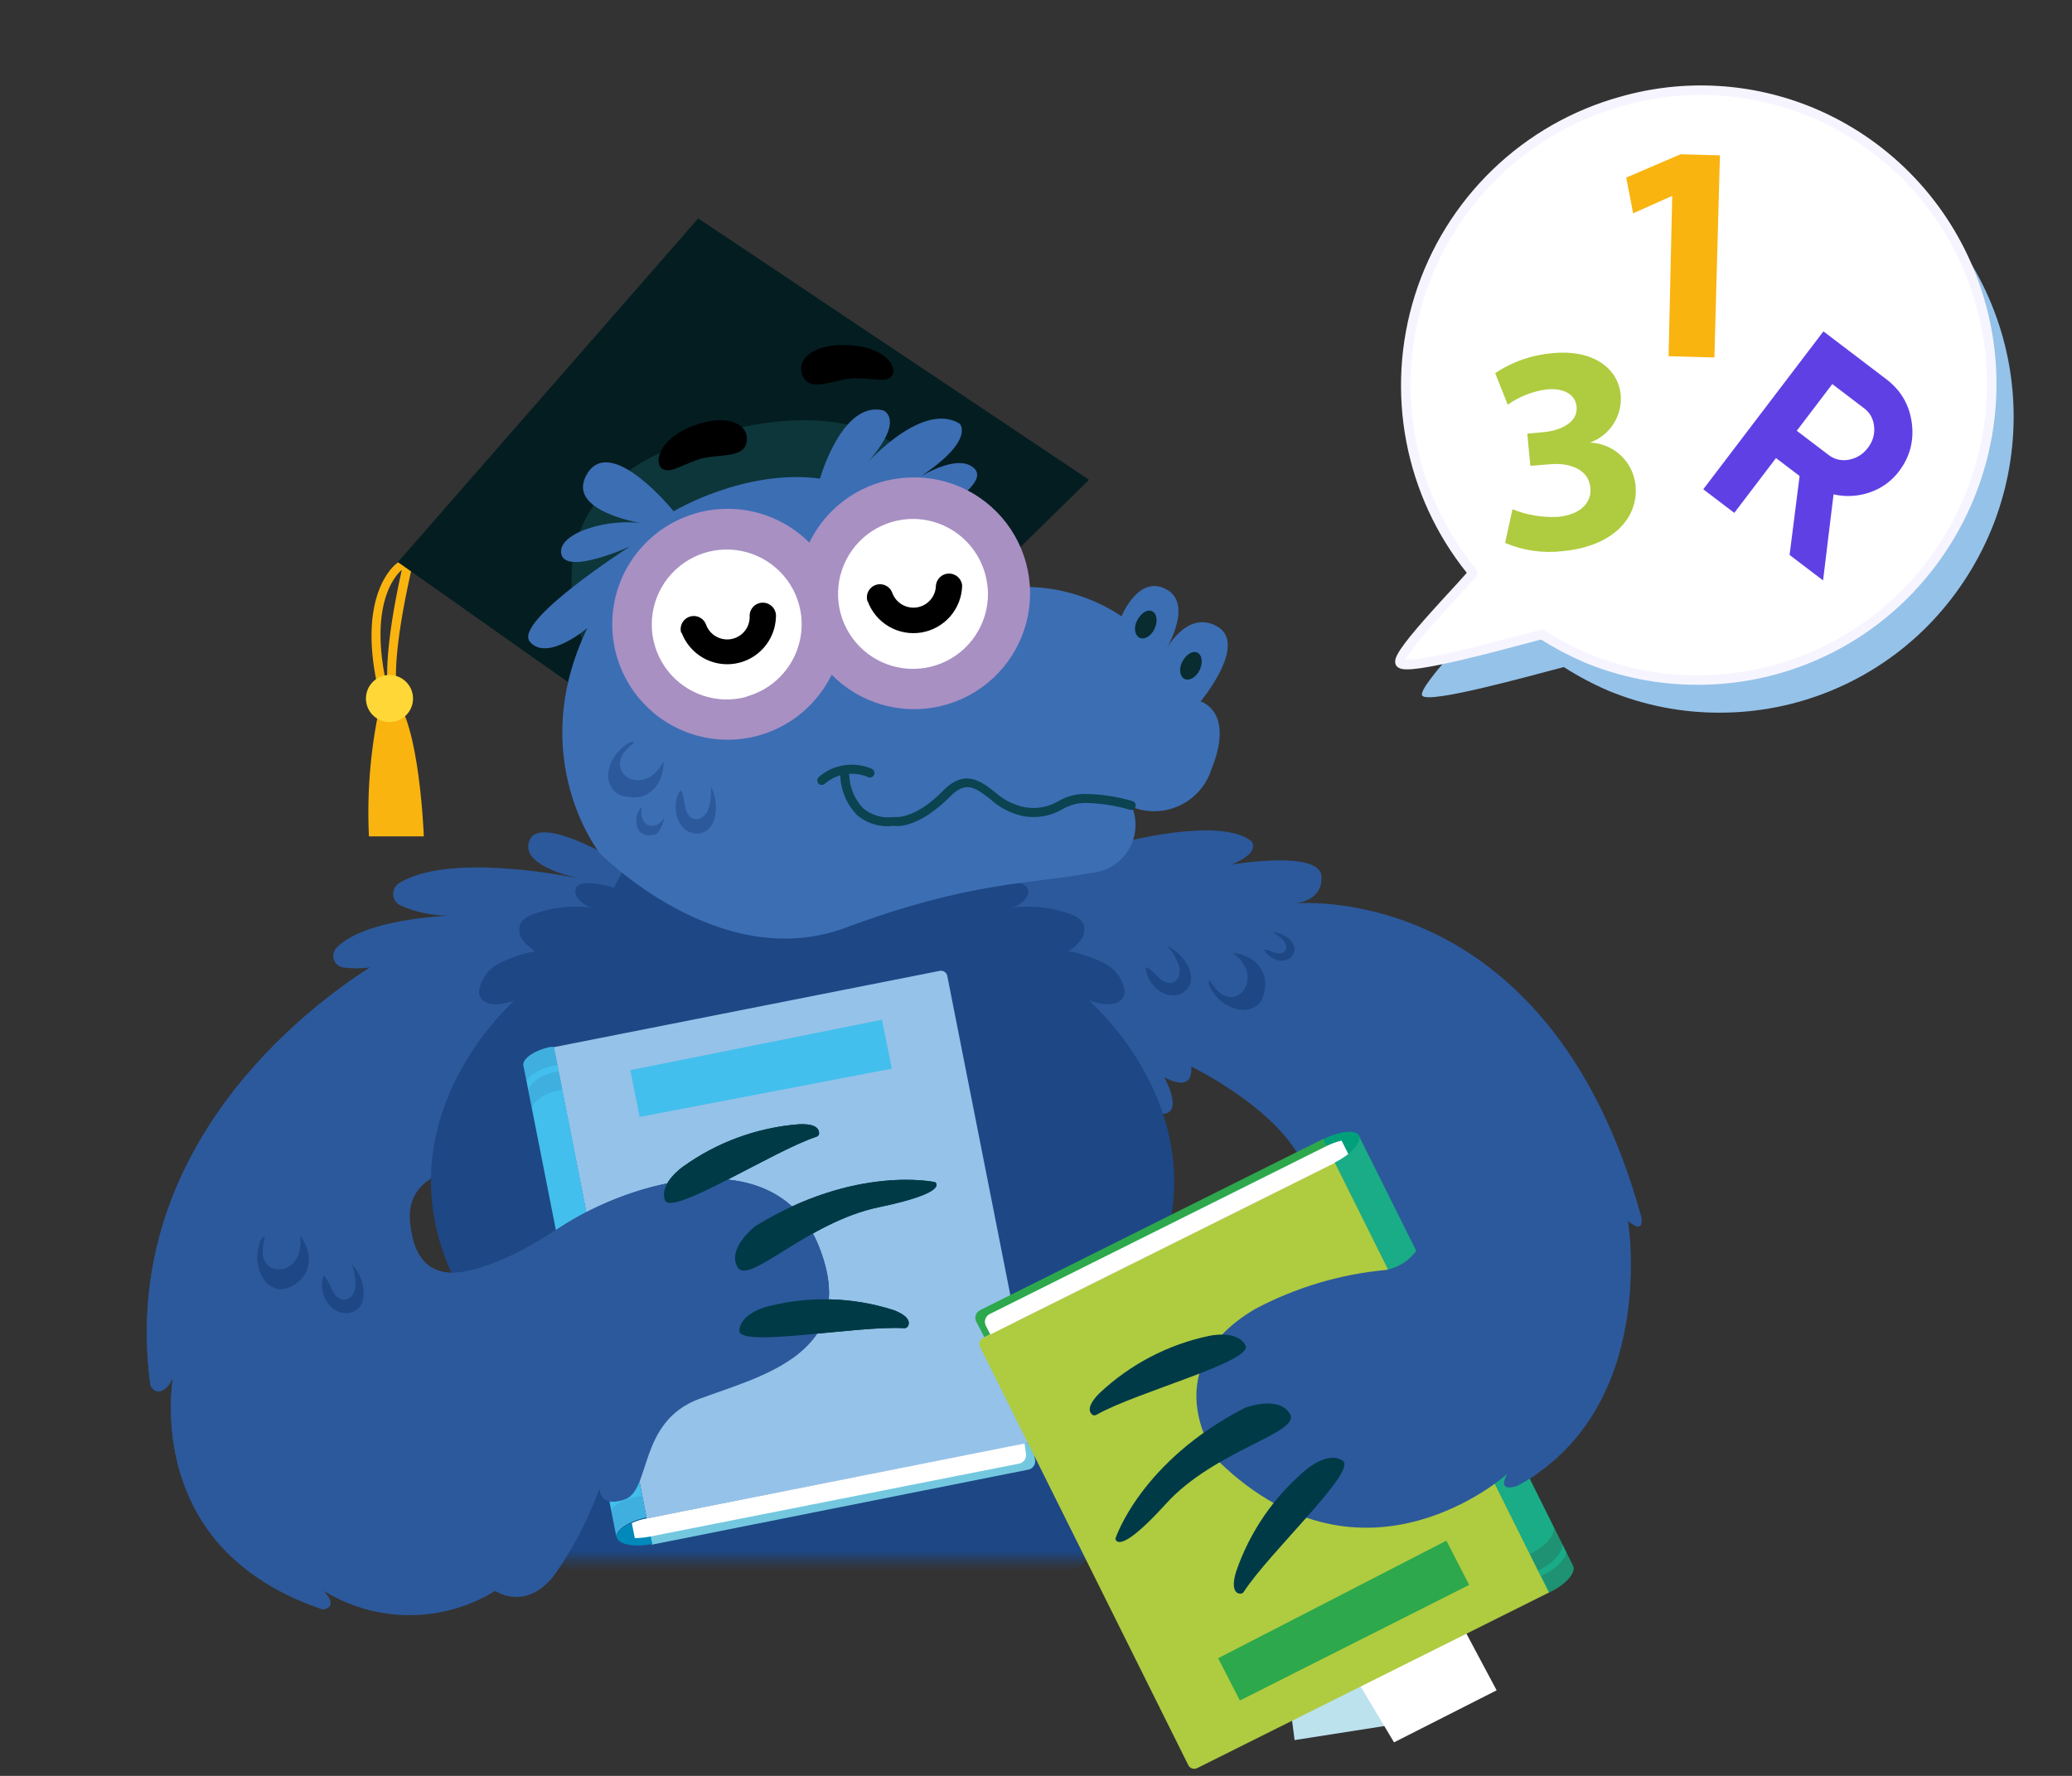 <?xml version="1.0" encoding="UTF-8"?> <svg xmlns="http://www.w3.org/2000/svg" width="217" height="186" viewBox="0 0 217 186" fill="none"><rect x="0" y="0" width="217" height="186" fill="#333333" stroke="none"/> <mask id="mask0_741_686" style="mask-type:alpha" maskUnits="userSpaceOnUse" x="0" y="0" width="206" height="164"> <rect x="0.99" width="204.09" height="163.411" rx="25" fill="white"></rect> </mask> <g mask="url(#mask0_741_686)"> <path d="M123.744 111.2C123.744 111.2 133.167 115.471 136.308 121.534C139.449 127.596 150.443 134.506 150.443 134.506L153.066 111.247C153.066 111.247 125.393 107.1 123.744 111.2Z" fill="#2C599B"></path> <path d="M117.224 88.306C117.224 88.306 127.731 85.448 131.06 88.102C131.06 88.102 132.144 89.264 128.972 90.552C128.972 90.552 138.222 88.981 138.395 91.777C138.568 94.572 135.364 94.635 135.364 94.635C135.364 94.635 162.062 91.698 171.894 127.459C171.894 127.459 172.302 129.438 170.496 127.867C170.496 127.867 173.794 147.499 158.906 155.634C158.906 155.634 156.707 156.451 157.869 154.378C157.869 154.378 142.949 167.853 127.7 153.121C127.7 153.121 120.334 143.698 131.437 137.118C135.682 134.85 140.339 133.456 145.132 133.019C152.608 132.485 149.844 113.089 149.844 113.089L124.715 111.393C124.715 111.393 125.422 114.691 121.936 112.822C121.936 112.822 124.464 117.376 120.946 116.575C117.428 115.774 103.168 92.012 103.168 92.012L117.224 88.306Z" fill="#2C599B"></path> <path d="M114.402 192.684H91.613C93.562 185.191 94.304 177.435 93.812 169.707C93.309 161.179 89.289 150.861 95.068 148.427C101.351 145.867 110.774 152.306 105.905 185.334L114.402 192.684Z" fill="#26A2DC"></path> <path d="M42.077 59.692C40.239 68 40.506 71.314 40.648 72.398C38.229 62.55 42.077 59.692 42.077 59.692ZM40.648 72.398L40.757 72.837C40.703 72.697 40.671 72.548 40.663 72.398H40.648ZM43.553 57.446L41.543 59.017C41.354 59.142 37.192 62.346 39.721 72.665C39.756 72.881 39.819 73.092 39.909 73.293L41.684 72.665C41.64 72.531 41.603 72.394 41.574 72.256C41.401 71.251 41.213 68.079 43.019 59.975L43.553 57.446Z" fill="#F9B410"></path> <path d="M39.958 73.148C38.849 77.88 38.405 82.743 38.638 87.597H44.386C44.386 87.597 43.947 75.582 41.245 73.023L39.958 73.148Z" fill="#F9B410"></path> <path d="M85.753 130.504C81.277 119.369 66.232 123.562 58.646 128.541C51.06 133.519 43.695 136.393 42.941 128.038C42.187 119.683 57.076 122.479 57.076 122.479L66.373 96.439C67.629 95.309 64.504 92.356 65.839 90.848C65.839 90.848 56.714 85.116 55.474 87.974C54.39 90.44 59.243 91.696 60.641 92.01C58.426 91.555 46.804 89.388 41.794 92.497C41.597 92.623 41.436 92.798 41.327 93.005C41.219 93.213 41.166 93.445 41.176 93.679C41.185 93.913 41.256 94.14 41.382 94.338C41.507 94.536 41.681 94.697 41.889 94.806C43.816 95.68 45.937 96.042 48.045 95.858C48.045 95.858 38.418 95.999 35.261 99.251C35.102 99.409 34.99 99.609 34.937 99.827C34.884 100.045 34.892 100.274 34.96 100.488C35.029 100.702 35.154 100.893 35.323 101.04C35.493 101.188 35.699 101.286 35.921 101.324C36.863 101.46 37.821 101.46 38.763 101.324C32.277 105.454 12.52 120.17 15.724 144.89C15.742 145.065 15.81 145.231 15.918 145.37C16.026 145.509 16.171 145.615 16.336 145.675C16.776 145.817 17.451 145.675 18.095 144.325C17.561 148.455 16.949 162.935 33.8 168.573C33.8 168.573 35.591 168.448 33.91 166.626C36.609 168.288 39.717 169.168 42.886 169.168C46.055 169.168 49.163 168.288 51.861 166.626C51.861 166.626 55.191 168.935 58.222 164.741C60.204 161.885 61.789 158.774 62.934 155.491C62.934 155.491 62.572 158.004 65.399 157.061C68.226 156.119 66.766 148.895 73.252 146.507C79.738 144.12 90.229 141.686 85.753 130.504Z" fill="#2C599B"></path> <path d="M53.07 192.684H75.843C73.894 185.191 73.152 177.435 73.644 169.707C74.147 161.179 78.183 150.861 72.388 148.427C66.106 145.867 56.761 152.306 61.551 185.334L53.07 192.684Z" fill="#26A2DC"></path> <path d="M129.446 105.656C129.852 105.791 130.288 105.816 130.707 105.727C131.127 105.639 131.515 105.441 131.833 105.153C132.085 104.853 132.263 104.498 132.351 104.116C132.504 103.608 132.547 103.072 132.477 102.546C132.333 101.767 131.901 101.072 131.267 100.598C130.633 100.139 129.882 99.866 129.1 99.813C129.682 100.207 130.149 100.749 130.451 101.384C130.595 101.696 130.669 102.037 130.669 102.381C130.669 102.725 130.595 103.065 130.451 103.378C130.319 103.688 130.101 103.953 129.822 104.142C129.544 104.332 129.217 104.437 128.88 104.446C128.41 104.404 127.967 104.205 127.624 103.881C127.273 103.502 126.958 103.092 126.682 102.656C126.305 103.064 127.247 104.226 127.514 104.509C128.043 105.058 128.71 105.455 129.446 105.656V105.656Z" fill="#1D4785"></path> <path d="M114.069 104.809C117.775 106.018 117.791 103.898 117.791 103.898C117.714 103.241 117.468 102.615 117.077 102.081C116.686 101.547 116.164 101.123 115.561 100.851C114.998 100.556 114.409 100.314 113.802 100.129C113.19 99.892 112.552 99.728 111.901 99.642V99.642C112.415 99.309 112.866 98.889 113.236 98.401C113.419 98.153 113.532 97.86 113.563 97.553C113.593 97.247 113.54 96.937 113.409 96.658C113.18 96.334 112.872 96.075 112.514 95.904C110.291 94.999 107.858 94.738 105.494 95.15C105.858 95.12 106.213 95.017 106.536 94.847C106.86 94.677 107.146 94.444 107.378 94.161C107.499 94.032 107.588 93.877 107.64 93.708C107.692 93.54 107.704 93.362 107.677 93.187C107.52 92.575 106.719 92.433 106.106 92.496C105.26 92.501 104.417 92.602 103.593 92.794L102.384 90.533C102.322 90.386 102.225 90.257 102.101 90.156C101.945 90.065 101.763 90.026 101.583 90.046C98.002 90.046 94.374 90.486 90.778 90.674C88.516 90.816 86.239 90.91 83.962 90.988C81.684 91.067 79.423 90.8 77.162 90.674C73.565 90.486 69.937 89.999 66.356 90.046C66.176 90.026 65.995 90.065 65.838 90.156C65.706 90.248 65.607 90.38 65.555 90.533L64.299 92.983C63.5 92.72 62.672 92.557 61.833 92.496C61.189 92.496 60.388 92.496 60.263 93.187C60.242 93.362 60.259 93.54 60.313 93.708C60.367 93.876 60.457 94.031 60.577 94.161C60.81 94.442 61.097 94.674 61.42 94.844C61.743 95.014 62.097 95.118 62.461 95.15C60.097 94.745 57.666 95.006 55.441 95.904C55.081 96.071 54.771 96.331 54.546 96.658C54.416 96.937 54.362 97.245 54.39 97.551C54.417 97.857 54.525 98.15 54.703 98.401C55.079 98.889 55.536 99.309 56.054 99.642V99.642C55.404 99.734 54.767 99.897 54.153 100.129C53.545 100.311 52.955 100.553 52.394 100.851C51.791 101.123 51.269 101.547 50.878 102.081C50.487 102.615 50.241 103.241 50.164 103.898C50.164 103.898 50.164 106.018 53.871 104.809C53.871 104.809 37.993 118.598 49.049 136.691C60.106 154.783 55.253 163.704 55.253 163.704C55.479 164.211 55.817 164.66 56.242 165.017C56.668 165.374 57.169 165.63 57.708 165.764C58.246 165.899 58.809 165.909 59.352 165.794C59.896 165.68 60.406 165.443 60.844 165.101C60.844 165.101 62.618 172.404 72.952 169.53C75.938 172.083 79.808 173.358 83.726 173.08H84.417C88.34 173.355 92.214 172.081 95.207 169.53C105.525 172.404 107.315 165.101 107.315 165.101C110.959 167.583 114.226 162.777 114.226 162.777C114.226 162.777 108.038 154.799 119.094 136.691C130.151 118.582 114.069 104.809 114.069 104.809Z" fill="#1D4785"></path> <path fill-rule="evenodd" clip-rule="evenodd" d="M107.647 153.935L68.258 161.787L67.725 159.086L108.04 151.076L108.401 152.883C108.423 153.001 108.422 153.124 108.396 153.242C108.369 153.36 108.32 153.472 108.249 153.57C108.179 153.668 108.089 153.751 107.986 153.814C107.882 153.877 107.767 153.918 107.647 153.935Z" fill="#73C8DF"></path> <path fill-rule="evenodd" clip-rule="evenodd" d="M67.74 159.009C65.839 159.386 64.41 160.296 64.599 161.035C64.787 161.773 66.405 162.087 68.321 161.71L67.74 159.009Z" fill="#0089BA"></path> <path fill-rule="evenodd" clip-rule="evenodd" d="M99.213 102.236C99.198 102.146 99.165 102.061 99.116 101.984C99.067 101.908 99.003 101.842 98.929 101.791C98.854 101.74 98.77 101.704 98.681 101.686C98.592 101.668 98.5 101.668 98.412 101.686L57.986 109.68L67.739 159.042L108.149 151.063C108.239 151.046 108.325 151.012 108.401 150.961C108.478 150.911 108.543 150.846 108.595 150.77C108.646 150.694 108.681 150.609 108.699 150.519C108.717 150.429 108.717 150.336 108.698 150.247L99.213 102.236Z" fill="#95C2E9"></path> <path fill-rule="evenodd" clip-rule="evenodd" d="M107.302 151.186L67.74 159.039C67.197 159.126 66.668 159.29 66.17 159.526L66.484 161.096C67.011 161.093 67.537 161.04 68.055 160.939L106.736 153.291C106.852 153.268 106.962 153.223 107.06 153.158C107.158 153.093 107.242 153.009 107.308 152.911C107.374 152.814 107.42 152.704 107.443 152.588C107.466 152.473 107.466 152.354 107.443 152.239L107.302 151.186Z" fill="white"></path> <path fill-rule="evenodd" clip-rule="evenodd" d="M58.016 109.648H57.654C55.958 110.009 54.717 110.873 54.812 111.58L64.565 161.004C64.408 160.266 65.853 159.308 67.706 158.931L58.016 109.648Z" fill="#43BFED"></path> <path opacity="0.2" fill-rule="evenodd" clip-rule="evenodd" d="M67.206 156.641C63.892 157.316 63.971 158.4 63.971 158.4L64.52 161.085C64.364 160.347 65.808 159.405 67.662 159.012L67.206 156.641Z" fill="#2D6FAD"></path> <path d="M73.033 146.463C79.472 144.076 90.23 141.751 85.754 130.554C81.278 119.356 66.248 123.612 58.662 128.59C54.343 131.449 49.647 133.553 46.663 133.302C47.226 134.859 47.265 136.558 46.773 138.139C39.188 154.567 53.731 164.649 53.731 164.649L57.029 165.922C57.412 165.553 57.764 165.154 58.081 164.728C60.063 161.866 61.648 158.749 62.793 155.462C62.793 155.462 62.447 157.991 65.258 157.032C68.07 156.074 66.609 148.85 73.033 146.463Z" fill="#2C599B"></path> <path d="M80.57 136.787C80.57 136.787 77.586 137.431 77.429 139.331C77.272 141.231 89.773 138.797 94.705 139.111C94.784 139.111 94.862 139.091 94.93 139.053C94.999 139.014 95.057 138.959 95.098 138.891C95.27 138.546 95.317 137.855 93.527 137.195C89.329 135.866 84.844 135.725 80.57 136.787Z" fill="#003A47"></path> <path d="M79.111 128.416C79.111 128.416 76.096 130.74 77.243 132.719C78.389 134.698 84.498 128.008 92.052 126.437C99.607 124.867 97.926 123.814 97.926 123.814C97.926 123.814 89.603 121.961 79.111 128.416Z" fill="#003A47"></path> <path opacity="0.2" fill-rule="evenodd" clip-rule="evenodd" d="M140.912 123.942C143.927 122.371 143.566 121.382 143.566 121.382L142.325 118.948C142.671 119.623 141.54 120.911 139.812 121.775L140.912 123.942Z" fill="#332926"></path> <path d="M71.525 122.198C71.525 122.198 69.012 123.926 69.64 125.701C70.268 127.475 80.869 120.596 85.502 119.057C85.577 119.036 85.643 118.994 85.693 118.935C85.743 118.877 85.775 118.804 85.785 118.728C85.785 118.335 85.612 117.66 83.649 117.754C79.277 118.098 75.083 119.635 71.525 122.198V122.198Z" fill="#003A47"></path> <path opacity="0.2" fill-rule="evenodd" clip-rule="evenodd" d="M58.396 111.545L58.019 109.645C57.884 109.624 57.746 109.624 57.611 109.645C55.915 110.006 54.643 110.807 54.784 111.561L55.13 113.351C55.13 113.351 55.334 112.111 58.396 111.545Z" fill="#2D6FAD"></path> <path opacity="0.2" fill-rule="evenodd" clip-rule="evenodd" d="M58.881 114.094L58.504 112.193C58.36 112.211 58.218 112.243 58.08 112.288C56.384 112.649 55.206 113.685 55.347 114.439L55.693 116.198C55.693 116.198 55.693 114.769 58.834 114.125L58.881 114.094Z" fill="#2D6FAD"></path> <path d="M66.014 112.084L92.367 106.807L93.404 111.927L66.987 116.984L66.014 112.084Z" fill="#43BFED"></path> <path d="M120.854 103.273C121.106 103.572 121.418 103.815 121.769 103.986C122.121 104.156 122.505 104.25 122.896 104.263C123.287 104.259 123.667 104.134 123.984 103.907C124.302 103.679 124.541 103.359 124.671 102.99C124.81 102.412 124.732 101.803 124.451 101.279C123.993 100.329 123.23 99.56 122.283 99.096C122.759 99.647 123.141 100.273 123.414 100.949C123.572 101.338 123.599 101.767 123.493 102.174C123.441 102.377 123.33 102.561 123.173 102.701C123.016 102.841 122.821 102.931 122.613 102.959C122.219 102.962 121.837 102.816 121.545 102.551C121.184 102.268 120.367 101.31 119.975 101.31C120.038 102.045 120.348 102.737 120.854 103.273V103.273Z" fill="#1D4785"></path> <path d="M133.402 100.413C133.619 100.532 133.859 100.602 134.106 100.618C134.353 100.635 134.6 100.597 134.831 100.507C135.06 100.409 135.255 100.245 135.389 100.035C135.524 99.825 135.592 99.579 135.585 99.329C135.523 98.954 135.328 98.614 135.035 98.371C134.538 97.93 133.908 97.665 133.245 97.618C133.657 97.83 134.033 98.105 134.36 98.434C134.542 98.631 134.662 98.877 134.705 99.141C134.719 99.273 134.693 99.405 134.631 99.523C134.57 99.64 134.476 99.736 134.36 99.8C134.127 99.887 133.87 99.887 133.637 99.8C133.354 99.8 132.648 99.361 132.396 99.455C132.491 99.848 133.072 100.24 133.402 100.413Z" fill="#1D4785"></path> <path d="M41.67 58.873L78.656 84.959L114.055 50.251L73.127 22.876L41.67 58.873Z" fill="#041D20"></path> <path d="M97.047 50.299C97.047 50.299 92.759 39.557 72.421 46.153C52.083 52.749 62.543 70.653 62.543 70.653L97.047 50.299Z" fill="#0D363B"></path> <path d="M70.549 53.551C70.549 53.551 77.993 49.075 85.877 50.127C85.877 50.127 88.186 41.929 92.505 42.981C92.505 42.981 95.159 44.002 90.087 49.264C90.087 49.264 96.369 41.819 100.515 44.379C100.515 44.379 102.415 46.327 95.065 50.755C95.065 50.755 99.949 47.206 101.991 49.012C104.033 50.818 96.4 54.619 96.4 54.619L106.247 61.498C110.216 61.27 114.152 62.34 117.461 64.545C117.461 64.545 119.235 60.116 122.172 61.733C125.109 63.351 121.937 68.345 121.937 68.345C121.937 68.345 124.214 63.744 127.481 65.613C130.747 67.482 125.737 73.465 125.737 73.465C125.737 73.465 129.365 74.47 126.852 80.627C126.587 81.443 126.157 82.197 125.588 82.84C125.02 83.484 124.326 84.004 123.549 84.369C122.772 84.734 121.929 84.936 121.07 84.962C120.212 84.989 119.358 84.838 118.56 84.522C118.857 85.261 118.975 86.06 118.903 86.854C118.832 87.647 118.573 88.413 118.148 89.087C117.724 89.761 117.146 90.326 116.461 90.733C115.776 91.141 115.005 91.38 114.21 91.432C107.755 92.641 101.771 92.264 88.516 97.18C75.261 102.096 62.791 89.328 62.791 89.328C62.791 89.328 54.938 79.402 61.519 65.77C61.519 65.77 57.341 69.35 55.504 67.23C53.666 65.11 65.963 57.242 65.963 57.242C65.963 57.242 59.273 60.288 58.786 58.027C58.299 55.765 64.016 54.132 67.675 54.886C67.675 54.886 58.974 53.661 61.519 49.578C64.063 45.494 70.549 53.551 70.549 53.551Z" fill="#3C6EB4"></path> <path d="M66.719 86.529C66.779 86.797 66.922 87.038 67.127 87.22C67.3 87.337 67.495 87.418 67.7 87.458C67.905 87.499 68.116 87.498 68.321 87.456C68.462 87.456 68.602 87.424 68.729 87.362C68.821 87.28 68.905 87.191 68.98 87.094C69.302 86.624 69.511 86.087 69.593 85.524C69.494 85.82 69.3 86.076 69.042 86.251C68.784 86.427 68.476 86.514 68.164 86.498C68.003 86.473 67.85 86.414 67.715 86.324C67.579 86.235 67.464 86.117 67.378 85.98C67.254 85.739 67.182 85.475 67.166 85.204C67.149 84.934 67.19 84.663 67.284 84.409C67.284 84.503 67.049 84.707 66.986 84.802C66.888 84.934 66.814 85.083 66.766 85.241C66.612 85.654 66.595 86.106 66.719 86.529Z" fill="#2C599B"></path> <path d="M70.801 84.957C70.823 85.35 70.93 85.733 71.114 86.079C71.299 86.427 71.556 86.73 71.869 86.968C72.189 87.19 72.57 87.309 72.96 87.309C73.35 87.309 73.731 87.19 74.052 86.968C74.521 86.568 74.823 86.008 74.9 85.397C75.098 84.364 74.937 83.295 74.445 82.366C74.508 83.094 74.445 83.827 74.256 84.533C74.156 84.942 73.924 85.306 73.597 85.57C73.429 85.693 73.23 85.769 73.023 85.788C72.815 85.808 72.606 85.77 72.419 85.68C72.108 85.435 71.892 85.091 71.806 84.706C71.665 84.282 71.602 83.025 71.272 82.758C70.839 83.404 70.67 84.191 70.801 84.957V84.957Z" fill="#2C599B"></path> <path d="M93.104 86.532C91.875 86.578 90.675 86.158 89.743 85.355C88.67 84.235 88.049 82.758 88 81.208C88 81.085 88.047 80.965 88.131 80.875C88.216 80.784 88.332 80.73 88.456 80.722C88.581 80.725 88.7 80.776 88.79 80.863C88.88 80.95 88.935 81.068 88.942 81.193C88.99 82.481 89.503 83.709 90.387 84.648C90.818 85.012 91.32 85.282 91.86 85.441C92.401 85.601 92.969 85.646 93.528 85.575H93.654C93.654 85.575 95.758 85.904 98.742 82.842C101.02 80.486 102.732 81.805 104.224 82.983C105.108 83.783 106.194 84.326 107.365 84.554C108.566 84.758 109.802 84.53 110.851 83.91C111.744 83.384 112.768 83.123 113.804 83.156C115.437 83.193 117.058 83.446 118.625 83.91C118.744 83.951 118.841 84.038 118.896 84.152C118.95 84.265 118.957 84.396 118.916 84.514C118.874 84.633 118.787 84.73 118.674 84.785C118.56 84.839 118.43 84.847 118.311 84.805C116.835 84.374 115.309 84.136 113.772 84.098C112.89 84.082 112.02 84.311 111.259 84.758C110.052 85.465 108.635 85.726 107.255 85.496C105.927 85.235 104.698 84.61 103.705 83.69C102.135 82.496 101.161 81.711 99.465 83.47C96.324 86.611 94.046 86.611 93.591 86.485L93.104 86.532Z" fill="#0B4350"></path> <path d="M86.052 82.209C85.99 82.211 85.929 82.199 85.872 82.175C85.815 82.15 85.764 82.114 85.722 82.068C85.64 81.978 85.594 81.86 85.594 81.738C85.594 81.616 85.64 81.498 85.722 81.408C86.47 80.749 87.389 80.315 88.373 80.157C89.357 79.999 90.365 80.122 91.282 80.513C91.396 80.562 91.488 80.652 91.537 80.766C91.587 80.88 91.591 81.009 91.549 81.126C91.528 81.185 91.496 81.239 91.453 81.286C91.411 81.332 91.36 81.37 91.302 81.396C91.245 81.422 91.184 81.437 91.121 81.439C91.058 81.441 90.995 81.43 90.937 81.408C90.191 81.078 89.368 80.966 88.561 81.085C87.755 81.205 86.999 81.551 86.382 82.084C86.291 82.164 86.174 82.208 86.052 82.209V82.209Z" fill="#0B4350"></path> <path d="M63.734 80.717C63.645 81.136 63.67 81.57 63.805 81.976C63.94 82.382 64.181 82.744 64.504 83.026C64.832 83.249 65.209 83.389 65.603 83.434C66.121 83.546 66.656 83.546 67.174 83.434C67.923 83.197 68.556 82.687 68.948 82.005C69.328 81.319 69.513 80.542 69.482 79.759C69.18 80.394 68.714 80.936 68.132 81.329C67.846 81.519 67.522 81.644 67.183 81.696C66.844 81.747 66.498 81.724 66.168 81.628C65.839 81.531 65.546 81.34 65.325 81.077C65.105 80.814 64.966 80.492 64.928 80.151C64.902 79.677 65.047 79.21 65.336 78.832C65.662 78.433 66.031 78.069 66.435 77.749C65.996 77.435 64.959 78.487 64.692 78.801C64.201 79.338 63.869 80.002 63.734 80.717V80.717Z" fill="#2C599B"></path> <path d="M40.774 75.629C41.263 75.632 41.741 75.49 42.148 75.221C42.556 74.952 42.874 74.568 43.063 74.118C43.252 73.667 43.304 73.171 43.21 72.692C43.117 72.213 42.883 71.772 42.539 71.425C42.195 71.079 41.755 70.842 41.277 70.746C40.798 70.65 40.301 70.697 39.85 70.884C39.399 71.07 39.013 71.386 38.741 71.791C38.469 72.197 38.324 72.675 38.324 73.163C38.324 73.814 38.582 74.439 39.041 74.901C39.5 75.363 40.123 75.625 40.774 75.629V75.629Z" fill="#FFD736"></path> <path d="M125.661 70.133C126.006 69.364 125.881 68.563 125.378 68.343C124.875 68.123 124.2 68.563 123.807 69.332C123.415 70.102 123.588 70.903 124.09 71.123C124.593 71.343 125.315 70.903 125.661 70.133Z" fill="#082C30"></path> <path d="M120.934 65.818C121.28 65.032 121.154 64.247 120.651 64.011C120.149 63.776 119.473 64.231 119.081 65.001C118.688 65.77 118.861 66.571 119.364 66.807C119.866 67.042 120.604 66.587 120.934 65.818Z" fill="#082C30"></path> <path d="M78.546 73.965C80.259 73.501 81.796 72.539 82.962 71.201C84.127 69.862 84.87 68.208 85.095 66.448C85.321 64.687 85.018 62.9 84.227 61.311C83.435 59.722 82.19 58.404 80.649 57.524C79.108 56.643 77.341 56.24 75.57 56.364C73.8 56.489 72.106 57.136 70.704 58.224C69.301 59.312 68.253 60.791 67.692 62.475C67.131 64.159 67.082 65.972 67.552 67.683C68.188 69.967 69.699 71.908 71.757 73.085C73.816 74.261 76.255 74.577 78.546 73.965V73.965Z" fill="white"></path> <path d="M96.402 71.139C98.172 71.017 99.866 70.372 101.269 69.286C102.673 68.2 103.723 66.722 104.286 65.04C104.849 63.357 104.901 61.545 104.434 59.833C103.967 58.121 103.003 56.587 101.663 55.423C100.323 54.259 98.669 53.519 96.908 53.296C95.148 53.074 93.361 53.378 91.774 54.171C90.186 54.964 88.87 56.21 87.991 57.752C87.113 59.294 86.711 61.061 86.837 62.831C87.006 65.2 88.108 67.406 89.901 68.963C91.695 70.521 94.032 71.303 96.402 71.139V71.139Z" fill="white"></path> <path d="M93.652 50.174C91.746 50.493 89.944 51.264 88.398 52.422C86.851 53.581 85.605 55.093 84.763 56.833C83.071 55.142 80.917 53.99 78.571 53.524C76.225 53.057 73.794 53.297 71.584 54.212C69.374 55.127 67.486 56.677 66.157 58.666C64.828 60.655 64.119 62.993 64.119 65.385C64.119 67.776 64.828 70.114 66.157 72.103C67.486 74.092 69.374 75.641 71.584 76.557C73.794 77.472 76.225 77.712 78.571 77.245C80.917 76.779 83.071 75.627 84.763 73.936C85.716 72.983 86.507 71.879 87.103 70.669C88.569 72.154 90.394 73.236 92.401 73.81C94.407 74.384 96.528 74.431 98.558 73.947C100.589 73.463 102.459 72.463 103.991 71.045C105.522 69.626 106.661 67.837 107.299 65.85C107.937 63.862 108.052 61.744 107.633 59.7C107.214 57.655 106.275 55.753 104.906 54.178C103.537 52.602 101.785 51.406 99.82 50.704C97.854 50.003 95.74 49.82 93.683 50.174H93.652ZM78.198 72.978C76.699 73.391 75.111 73.35 73.635 72.859C72.159 72.368 70.862 71.451 69.909 70.222C68.955 68.994 68.388 67.51 68.279 65.959C68.17 64.408 68.523 62.859 69.296 61.509C70.067 60.159 71.223 59.069 72.615 58.376C74.008 57.684 75.574 57.42 77.117 57.619C78.659 57.818 80.107 58.471 81.278 59.494C82.45 60.517 83.291 61.865 83.695 63.366V63.366C84.225 65.365 83.945 67.492 82.915 69.286C81.886 71.08 80.191 72.395 78.198 72.947V72.978ZM103.452 61.639C103.564 63.19 103.212 64.74 102.442 66.091C101.672 67.443 100.518 68.535 99.126 69.23C97.734 69.924 96.167 70.19 94.624 69.993C93.081 69.796 91.631 69.144 90.459 68.122C89.287 67.1 88.444 65.752 88.038 64.251C87.633 62.749 87.683 61.16 88.181 59.687C88.68 58.213 89.605 56.921 90.839 55.974C92.073 55.027 93.56 54.468 95.112 54.367V54.367C97.173 54.237 99.202 54.924 100.76 56.279C102.318 57.635 103.279 59.549 103.436 61.607L103.452 61.639Z" fill="#A890C3"></path> <path d="M71.369 66.221C71.775 67.332 72.556 68.268 73.576 68.868C74.596 69.467 75.793 69.694 76.962 69.508C78.131 69.323 79.199 68.736 79.984 67.85C80.768 66.964 81.22 65.833 81.263 64.65C81.284 64.457 81.263 64.262 81.204 64.078C81.144 63.893 81.046 63.724 80.917 63.579C80.787 63.435 80.629 63.32 80.451 63.241C80.274 63.162 80.083 63.121 79.889 63.121C79.695 63.121 79.503 63.162 79.326 63.241C79.149 63.32 78.99 63.435 78.861 63.579C78.731 63.724 78.633 63.893 78.574 64.078C78.514 64.262 78.494 64.457 78.514 64.65C78.507 65.201 78.306 65.732 77.947 66.151C77.588 66.569 77.094 66.848 76.55 66.94C76.007 67.031 75.448 66.929 74.972 66.652C74.496 66.374 74.132 65.938 73.944 65.42C73.819 65.078 73.564 64.8 73.234 64.647C72.904 64.494 72.527 64.478 72.185 64.603C71.844 64.728 71.566 64.984 71.413 65.314C71.26 65.643 71.244 66.021 71.369 66.362V66.221Z" fill="black"></path> <path d="M90.873 62.971C91.283 64.089 92.071 65.027 93.101 65.625C94.13 66.223 95.337 66.442 96.51 66.244C97.684 66.047 98.752 65.445 99.53 64.543C100.307 63.642 100.745 62.497 100.767 61.306C100.731 60.967 100.57 60.654 100.316 60.426C100.063 60.198 99.734 60.072 99.393 60.072C99.052 60.072 98.722 60.198 98.469 60.426C98.215 60.654 98.055 60.967 98.018 61.306C98.014 61.859 97.816 62.392 97.458 62.813C97.1 63.234 96.606 63.516 96.062 63.61C95.517 63.704 94.957 63.603 94.479 63.325C94.002 63.048 93.637 62.611 93.448 62.092C93.323 61.75 93.068 61.472 92.738 61.319C92.408 61.166 92.031 61.15 91.689 61.275C91.348 61.4 91.07 61.656 90.917 61.985C90.763 62.315 90.748 62.693 90.873 63.034V62.971Z" fill="black"></path> <path d="M69.264 49.023C68.447 48.285 69.17 45.693 73.096 44.421C76.237 43.4 78.279 44.421 78.216 45.992C78.216 48.19 75.075 47.437 73.08 48.144C71.086 48.85 70.034 49.667 69.264 49.023Z" fill="black"></path> <path d="M93.463 39.275C93.997 38.301 92.474 36.134 88.344 36.134C84.998 36.134 83.428 37.705 84.025 39.275C84.81 41.301 87.401 39.62 89.569 39.62C91.736 39.62 92.945 40.139 93.463 39.275Z" fill="black"></path> </g> <path fill-rule="evenodd" clip-rule="evenodd" d="M192.066 15.199C195.782 16.756 199.155 19.033 201.99 21.901C204.826 24.768 207.068 28.17 208.588 31.91C211.686 39.499 211.656 48.014 208.505 55.588C206.945 59.328 204.679 62.732 201.831 65.611C198.987 68.471 195.608 70.742 191.888 72.291C188.168 73.841 184.181 74.64 180.155 74.642C176.136 74.662 172.154 73.88 168.441 72.341C166.82 71.641 165.258 70.813 163.77 69.864C159.866 70.894 149.747 73.704 148.964 72.879C148.181 72.054 156.693 63.597 156.537 63.388C153.276 59.42 151.058 54.696 150.085 49.645C149.112 44.595 149.414 39.379 150.964 34.473C152.515 29.567 155.265 25.127 158.963 21.556C162.66 17.985 167.189 15.398 172.137 14.03C178.723 12.152 185.748 12.564 192.066 15.199V15.199Z" fill="#95C2E9"></path> <path fill-rule="evenodd" clip-rule="evenodd" d="M189.767 11.778C193.484 13.334 196.856 15.612 199.692 18.479C202.527 21.347 204.769 24.749 206.289 28.489C209.387 36.078 209.357 44.592 206.206 52.166C204.647 55.907 202.38 59.311 199.532 62.189C196.688 65.05 193.309 67.32 189.589 68.87C185.87 70.42 181.882 71.218 177.856 71.221C173.837 71.241 169.855 70.459 166.142 68.92C164.521 68.22 162.959 67.392 161.471 66.442C157.567 67.473 147.448 70.283 146.665 69.458C145.882 68.633 154.394 60.175 154.238 59.967C150.977 55.999 148.759 51.274 147.786 46.224C146.813 41.174 147.115 35.958 148.666 31.052C150.216 26.146 152.966 21.705 156.664 18.135C160.362 14.564 164.891 11.977 169.838 10.609C176.425 8.731 183.449 9.143 189.767 11.778V11.778Z" fill="white"></path> <path fill-rule="evenodd" clip-rule="evenodd" d="M189.574 12.24C183.36 9.648 176.453 9.242 169.975 11.089L169.971 11.091L169.971 11.091C165.104 12.437 160.649 14.982 157.011 18.494C153.373 22.007 150.668 26.376 149.142 31.203C147.617 36.029 147.319 41.161 148.277 46.129C149.234 51.098 151.416 55.746 154.624 59.65L154.631 59.658L154.638 59.668C154.782 59.86 154.734 60.062 154.725 60.099C154.71 60.164 154.685 60.215 154.671 60.241C154.642 60.297 154.605 60.351 154.574 60.393C154.509 60.483 154.415 60.598 154.305 60.726C154.083 60.986 153.761 61.342 153.379 61.76C153.158 62.002 152.915 62.265 152.658 62.545C152.025 63.234 151.302 64.019 150.589 64.815C149.585 65.936 148.611 67.063 147.94 67.957C147.602 68.407 147.355 68.778 147.218 69.048C147.208 69.067 147.199 69.085 147.191 69.103C147.242 69.106 147.3 69.108 147.366 69.108C147.689 69.108 148.136 69.066 148.688 68.985C149.786 68.825 151.23 68.522 152.784 68.159C155.293 67.573 158.056 66.835 160.057 66.301C160.533 66.174 160.967 66.058 161.343 65.959L161.555 65.903L161.739 66.021C163.204 66.955 164.742 67.77 166.336 68.459C169.987 69.972 173.902 70.74 177.853 70.721L177.856 70.721C181.816 70.719 185.738 69.933 189.397 68.408C193.055 66.884 196.379 64.651 199.177 61.837C201.98 59.004 204.21 55.655 205.744 51.974C208.844 44.522 208.874 36.145 205.826 28.678L205.825 28.677C204.33 24.998 202.125 21.652 199.336 18.831C196.547 16.01 193.23 13.77 189.574 12.24ZM189.767 11.778L189.959 11.317C183.537 8.638 176.397 8.219 169.703 10.127C164.675 11.518 160.074 14.147 156.316 17.775C152.558 21.403 149.764 25.916 148.189 30.901C146.613 35.886 146.306 41.187 147.295 46.319C148.26 51.328 150.43 56.021 153.615 59.993C153.594 60.019 153.57 60.047 153.545 60.076C153.335 60.322 153.024 60.667 152.641 61.084C152.423 61.323 152.183 61.584 151.927 61.862C151.292 62.553 150.562 63.346 149.844 64.148C148.838 65.271 147.84 66.425 147.14 67.356C146.793 67.818 146.504 68.245 146.326 68.596C146.239 68.768 146.163 68.952 146.131 69.129C146.101 69.293 146.089 69.577 146.302 69.802C146.458 69.966 146.667 70.03 146.816 70.061C146.981 70.095 147.169 70.108 147.366 70.108C147.761 70.108 148.264 70.058 148.832 69.975C149.973 69.808 151.45 69.498 153.011 69.133C155.538 68.542 158.321 67.799 160.322 67.265C160.709 67.162 161.067 67.067 161.387 66.982C162.843 67.896 164.366 68.698 165.943 69.379L165.943 69.379L165.95 69.382C169.724 70.946 173.772 71.741 177.858 71.721C181.949 71.718 186.001 70.906 189.781 69.332C193.562 67.756 196.996 65.449 199.887 62.542L199.887 62.541C202.781 59.617 205.083 56.159 206.667 52.359L206.667 52.358C209.869 44.663 209.899 36.012 206.752 28.301C205.207 24.5 202.928 21.043 200.047 18.128C197.165 15.213 193.737 12.899 189.96 11.317L189.767 11.778ZM146.968 69.068C146.968 69.068 146.969 69.068 146.97 69.069ZM147.114 69.313C147.114 69.316 147.113 69.318 147.113 69.318C147.113 69.318 147.113 69.317 147.114 69.313Z" fill="#F6F5FF"></path> <path d="M158.4 53.337C159.911 53.946 161.537 54.218 163.165 54.135C165.583 53.902 166.7 52.608 166.564 51.106C166.388 49.106 164.325 48.426 162.265 48.631L160.273 48.79L159.954 45.424L161.772 45.251C163.334 45.086 165.272 44.306 165.116 42.605C164.999 41.402 163.921 40.601 161.963 40.786C160.501 40.985 159.109 41.535 157.903 42.387L156.591 39.082C158.394 37.88 160.473 37.158 162.631 36.986C166.887 36.583 169.47 38.604 169.735 41.349C169.825 42.423 169.558 43.497 168.976 44.403C168.394 45.309 167.529 45.997 166.516 46.359V46.359C167.715 46.398 168.858 46.871 169.736 47.69C170.613 48.51 171.164 49.62 171.288 50.816C171.631 54.362 168.771 57.241 163.696 57.719C161.633 57.972 159.541 57.677 157.629 56.862L158.4 53.337Z" fill="#AFCB40"></path> <path d="M175.132 20.513L171.038 22.341L170.314 18.6L176.007 16.157L180.128 16.27L179.549 37.441L174.75 37.311L175.132 20.513Z" fill="#F9B410"></path> <path d="M187.423 58.123L188.472 49.856L186 47.975L181.632 53.717L178.383 51.245L190.967 34.706L197.558 39.721C199.08 40.879 199.967 42.4 200.22 44.283C200.472 46.166 200.023 47.864 198.872 49.376C198.093 50.4 197.078 51.132 195.826 51.572C194.586 51.996 193.32 52.065 192.027 51.778L190.93 60.791L187.423 58.123ZM191.896 40.226L188.175 45.117L191.518 47.66C192.13 48.126 192.835 48.289 193.634 48.151C194.445 47.997 195.108 47.581 195.624 46.904C196.139 46.227 196.357 45.485 196.277 44.678C196.197 43.871 195.851 43.235 195.239 42.769L191.896 40.226Z" fill="#5F40E5"></path> <path d="M58.646 128.541C66.232 123.562 81.277 119.369 85.753 130.504C90.229 141.686 79.738 144.12 73.252 146.507C66.766 148.894 68.226 156.119 65.399 157.061C62.572 158.004 62.934 155.491 62.934 155.491C61.789 158.773 60.204 161.885 58.222 164.741C55.191 168.934 51.861 166.626 51.861 166.626C49.163 168.287 46.055 169.167 42.886 169.167C39.717 169.167 36.609 168.287 33.91 166.626C35.591 168.448 33.8 168.573 33.8 168.573C16.949 162.935 17.561 148.455 18.095 144.324C17.451 145.675 16.776 145.816 16.336 145.675C16.171 145.614 16.026 145.509 15.918 145.37C15.81 145.231 15.742 145.065 15.724 144.89C12.52 120.17 32.277 105.454 38.763 101.323L36.114 117.44L42.941 128.038C43.695 136.393 51.06 133.519 58.646 128.541Z" fill="#2C599B"></path> <path d="M33.973 135.845C34.107 136.204 34.317 136.53 34.588 136.801C34.859 137.072 35.185 137.281 35.544 137.415C35.91 137.553 36.309 137.576 36.688 137.48C37.067 137.385 37.407 137.176 37.664 136.881C38.003 136.391 38.148 135.792 38.072 135.201C38.003 134.15 37.569 133.156 36.847 132.389C37.101 133.073 37.234 133.796 37.24 134.525C37.244 134.946 37.118 135.357 36.879 135.703C36.753 135.873 36.58 136.001 36.382 136.074C36.184 136.146 35.969 136.159 35.764 136.112C35.394 135.971 35.092 135.696 34.916 135.342C34.664 134.965 34.256 133.772 33.879 133.614C33.636 134.344 33.67 135.138 33.973 135.845V135.845Z" fill="#1D4785"></path> <path d="M27.424 133.648C27.599 134.037 27.875 134.371 28.223 134.617C28.571 134.863 28.978 135.011 29.403 135.046C29.8 135.026 30.187 134.913 30.534 134.716C30.999 134.477 31.41 134.146 31.743 133.743C32.204 133.108 32.412 132.324 32.324 131.544C32.223 130.762 31.908 130.022 31.413 129.408C31.538 130.092 31.478 130.797 31.24 131.45C31.119 131.772 30.93 132.066 30.686 132.309C30.442 132.553 30.149 132.742 29.827 132.863C29.502 132.976 29.152 132.993 28.817 132.913C28.483 132.832 28.179 132.657 27.942 132.408C27.656 132.028 27.501 131.564 27.502 131.088C27.526 130.558 27.605 130.032 27.738 129.518C27.188 129.518 26.984 130.994 26.953 131.402C26.901 132.18 27.064 132.957 27.424 133.648V133.648Z" fill="#1D4785"></path> <path d="M73.033 146.463C79.472 144.075 90.23 141.751 85.754 130.553C81.278 119.355 66.248 123.611 58.662 128.59C54.343 131.448 49.647 133.553 46.663 133.302C47.226 134.859 47.265 136.557 46.773 138.139C39.188 154.566 53.731 164.649 53.731 164.649L57.029 165.921C57.412 165.553 57.764 165.154 58.081 164.728C60.063 161.866 61.648 158.749 62.793 155.462C62.793 155.462 62.447 157.99 65.258 157.032C68.07 156.074 66.609 148.85 73.033 146.463Z" fill="#2C599B"></path> <path d="M80.57 136.787C80.57 136.787 77.586 137.43 77.429 139.331C77.272 141.231 89.773 138.797 94.705 139.111C94.784 139.111 94.862 139.091 94.93 139.053C94.999 139.014 95.057 138.958 95.098 138.891C95.27 138.545 95.317 137.854 93.527 137.195C89.329 135.866 84.844 135.725 80.57 136.787Z" fill="#003A47"></path> <path d="M79.111 128.416C79.111 128.416 76.096 130.74 77.243 132.719C78.389 134.698 84.498 128.008 92.052 126.437C99.607 124.866 97.926 123.814 97.926 123.814C97.926 123.814 89.603 121.961 79.111 128.416Z" fill="#003A47"></path> <path d="M71.525 122.198C71.525 122.198 69.012 123.926 69.64 125.7C70.268 127.475 80.869 120.596 85.502 119.057C85.577 119.036 85.643 118.994 85.693 118.935C85.743 118.876 85.775 118.804 85.785 118.727C85.785 118.335 85.612 117.659 83.649 117.754C79.277 118.098 75.083 119.635 71.525 122.198V122.198Z" fill="#003A47"></path> <path d="M135.033 177.994L135.583 182.25L146.231 180.585L144.818 172.842L135.033 177.994Z" fill="#BCE2EE"></path> <path d="M141.742 175.373L145.998 182.487L156.741 177.038L152.783 169.609L141.742 175.373Z" fill="white"></path> <path fill-rule="evenodd" clip-rule="evenodd" d="M102.666 137.209L138.6 119.273L139.825 121.739L103.09 140.051L102.273 138.481C102.209 138.373 102.168 138.253 102.153 138.128C102.138 138.004 102.149 137.877 102.186 137.757C102.223 137.637 102.285 137.526 102.368 137.432C102.45 137.337 102.552 137.261 102.666 137.209V137.209Z" fill="#2DA84C"></path> <path fill-rule="evenodd" clip-rule="evenodd" d="M139.809 121.774C141.552 120.895 142.683 119.654 142.353 118.963C142.023 118.272 140.343 118.445 138.584 119.309L139.809 121.774Z" fill="#00A07A"></path> <path fill-rule="evenodd" clip-rule="evenodd" d="M124.449 184.874C124.489 184.956 124.545 185.028 124.613 185.088C124.681 185.148 124.761 185.194 124.847 185.223C124.933 185.253 125.024 185.264 125.115 185.258C125.205 185.252 125.294 185.228 125.375 185.188L162.251 166.782L139.824 121.739L102.948 140.13C102.867 140.17 102.794 140.226 102.734 140.294C102.674 140.363 102.628 140.442 102.599 140.528C102.57 140.614 102.558 140.705 102.564 140.796C102.57 140.886 102.594 140.975 102.634 141.056L124.449 184.874Z" fill="#AFCB40"></path> <path fill-rule="evenodd" clip-rule="evenodd" d="M103.72 139.77L139.842 121.772C140.331 121.525 140.793 121.23 141.224 120.892L140.502 119.463C139.959 119.593 139.432 119.782 138.931 120.029L103.642 137.634C103.433 137.742 103.274 137.926 103.197 138.149C103.121 138.371 103.134 138.615 103.233 138.828L103.72 139.77Z" fill="white"></path> <path fill-rule="evenodd" clip-rule="evenodd" d="M162.22 166.799L162.55 166.642C164.12 165.841 165.047 164.679 164.764 164.019L142.306 118.929C142.651 119.589 141.536 120.908 139.793 121.756L162.22 166.799Z" fill="#19AC86"></path> <path opacity="0.2" fill-rule="evenodd" clip-rule="evenodd" d="M161.436 165.057L162.299 166.8L162.676 166.612C164.247 165.811 165.221 164.712 164.891 164.02L164.074 162.45C164.074 162.45 164.153 163.722 161.436 165.057Z" fill="#332926"></path> <path d="M127.576 173.677L151.479 161.364L153.867 165.997L129.853 178.106L127.576 173.677Z" fill="#2DA84C"></path> <path opacity="0.2" fill-rule="evenodd" clip-rule="evenodd" d="M160.207 162.75L161.087 164.493L161.464 164.289C163.034 163.488 163.866 162.184 163.537 161.493L162.736 159.923C162.736 159.923 163.081 161.32 160.238 162.765L160.207 162.75Z" fill="#332926"></path> <path d="M148.762 130.266C148.413 130.979 147.902 131.599 147.269 132.077C146.636 132.554 145.899 132.876 145.118 133.015C140.327 133.461 135.671 134.854 131.423 137.114C120.335 143.694 127.685 153.118 127.685 153.118C142.935 167.849 157.855 154.374 157.855 154.374C156.693 156.447 158.891 155.63 158.891 155.63C159.582 155.254 160.462 154.751 160.996 154.343L158.593 139.281L148.762 130.266Z" fill="#2C599B"></path> <path d="M130.388 147.45C130.388 147.45 133.937 146.083 135.099 148.093C136.261 150.104 127.247 151.831 122.095 157.516C116.944 163.202 116.818 161.144 116.818 161.144C116.818 161.144 119.441 153.056 130.388 147.45Z" fill="#003A47"></path> <path d="M136.78 153.938C136.78 153.938 139.073 151.928 140.627 152.996C142.182 154.064 132.9 162.623 130.262 166.723C130.222 166.789 130.164 166.843 130.094 166.876C130.024 166.91 129.946 166.922 129.869 166.911C129.477 166.911 128.88 166.471 129.461 164.602C130.882 160.447 133.413 156.759 136.78 153.938Z" fill="#003A47"></path> <path d="M126.572 139.929C126.572 139.929 129.54 139.222 130.435 140.903C131.33 142.583 119.08 145.771 114.84 148.174C114.774 148.216 114.698 148.238 114.62 148.238C114.542 148.238 114.466 148.216 114.4 148.174C114.102 147.939 113.741 147.326 115.138 145.928C118.326 142.916 122.282 140.841 126.572 139.929Z" fill="#003A47"></path> </svg> 